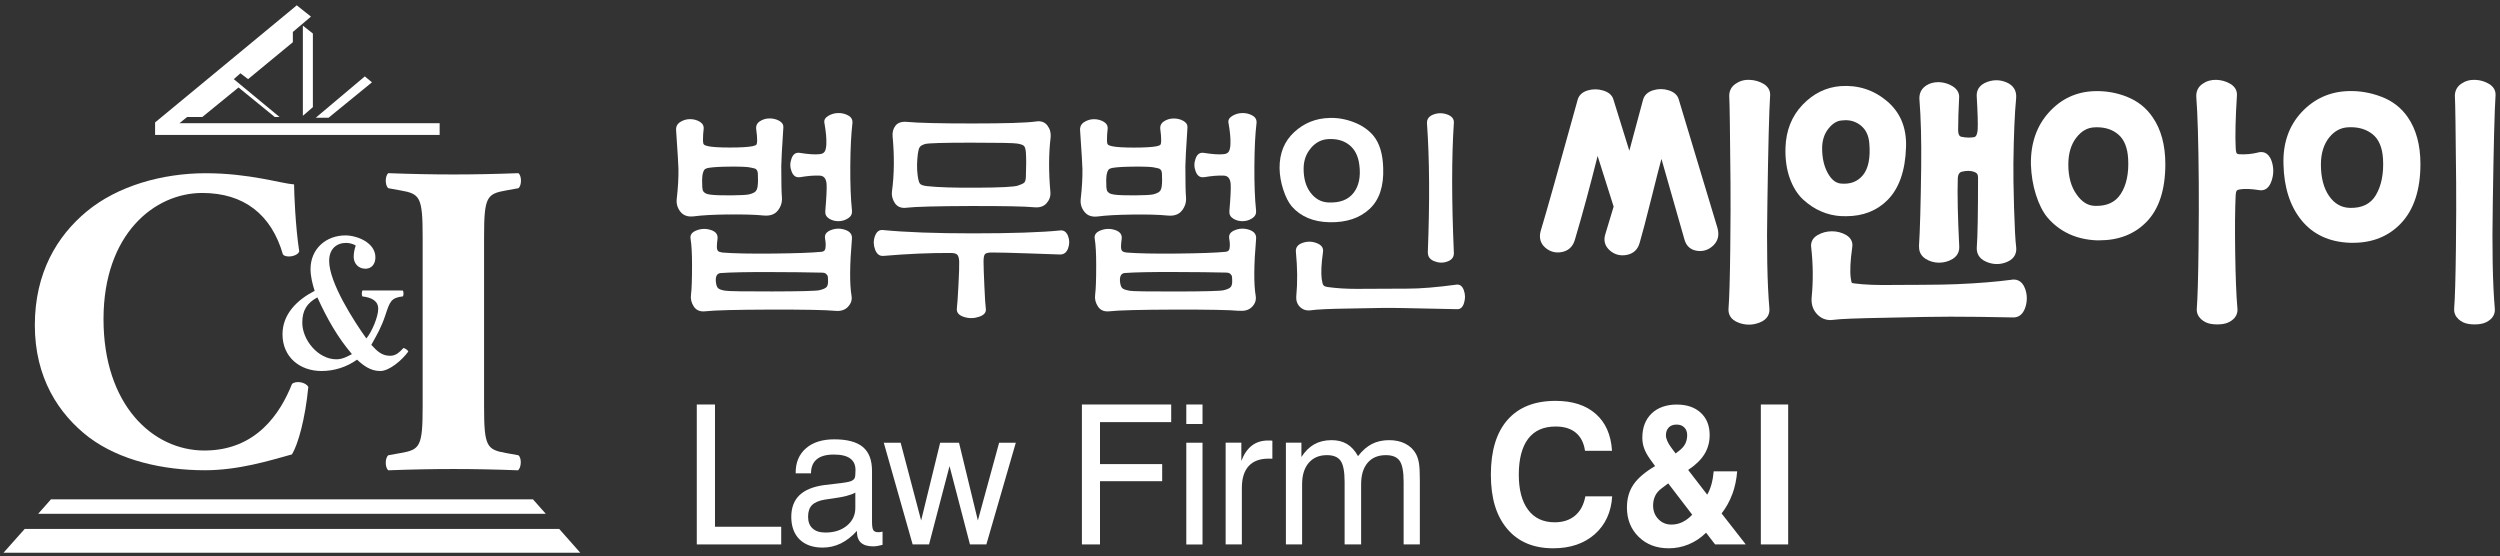 <svg width="427" height="95" viewBox="0 0 427 95" fill="none" xmlns="http://www.w3.org/2000/svg">
<rect x="0" y="0" width="427" height="95" fill="#333333" stroke="none"/>
<path d="M124.35 36.638C126.87 36.598 128.9 36.658 130.44 36.808C131.52 36.908 132.33 36.628 132.86 35.948C133.39 35.278 133.62 34.518 133.55 33.678C133.48 32.938 133.44 31.178 133.44 28.388C133.44 27.628 133.56 25.408 133.8 21.728C133.82 21.268 133.58 20.908 133.08 20.628C132.57 20.348 132.01 20.218 131.4 20.228C130.78 20.238 130.24 20.408 129.75 20.738C129.27 21.068 129.07 21.538 129.17 22.148C129.27 22.858 129.32 23.468 129.32 23.978C129.32 24.338 129.28 24.568 129.21 24.678C129.14 24.788 128.92 24.888 128.56 24.968C127.79 25.118 126.5 25.198 124.69 25.198C122.88 25.198 121.63 25.118 120.93 24.968C120.57 24.888 120.33 24.798 120.23 24.678C120.12 24.568 120.07 24.338 120.07 24.008C120.07 23.248 120.11 22.598 120.18 22.068C120.25 21.538 120.04 21.118 119.55 20.808C119.06 20.508 118.49 20.348 117.87 20.348C117.25 20.348 116.68 20.518 116.17 20.848C115.66 21.178 115.43 21.648 115.48 22.258C115.75 26.188 115.88 28.398 115.88 28.878C115.9 30.328 115.81 32.008 115.59 33.938C115.49 34.778 115.7 35.518 116.22 36.168C116.74 36.818 117.5 37.078 118.52 36.948C119.89 36.768 121.84 36.658 124.36 36.628L124.35 36.638ZM119.99 29.848C120.06 29.468 120.16 29.198 120.28 29.028C120.4 28.858 120.65 28.738 121.04 28.668C121.81 28.538 123.08 28.468 124.86 28.458C126.63 28.448 127.76 28.498 128.24 28.628C128.48 28.678 128.68 28.728 128.84 28.758C129 28.798 129.13 28.878 129.24 29.008C129.35 29.138 129.41 29.338 129.44 29.618C129.49 30.528 129.48 31.268 129.4 31.828C129.35 32.238 129.22 32.528 129.02 32.718C128.82 32.908 128.46 33.068 127.95 33.198C127.49 33.298 126.45 33.358 124.82 33.368C123.19 33.378 122.02 33.338 121.29 33.238C120.93 33.188 120.65 33.108 120.46 32.988C120.27 32.878 120.14 32.748 120.08 32.608C120.02 32.468 119.98 32.258 119.95 31.978C119.9 31.138 119.91 30.428 119.99 29.848Z" fill="white"/>
<path d="M144.83 52.398C145.36 51.848 145.56 51.228 145.44 50.518C145.1 48.488 145.13 45.248 145.51 40.808C145.58 40.068 145.21 39.558 144.39 39.268C143.57 38.978 142.76 38.978 141.95 39.288C141.14 39.588 140.8 40.078 140.92 40.738C140.99 41.118 141.03 41.498 141.03 41.878C141.03 42.258 140.98 42.538 140.87 42.718C140.76 42.898 140.54 42.998 140.2 43.018C138.66 43.168 135.95 43.268 132.08 43.308C128.21 43.348 125.32 43.288 123.42 43.138C123.03 43.088 122.77 42.998 122.64 42.868C122.51 42.738 122.44 42.488 122.44 42.108C122.44 41.778 122.48 41.348 122.55 40.818C122.65 40.078 122.28 39.578 121.46 39.298C120.64 39.018 119.82 39.028 119 39.338C118.18 39.638 117.83 40.128 117.95 40.788C118.12 41.808 118.2 43.318 118.2 45.318C118.2 47.758 118.14 49.428 118.02 50.348C117.92 51.058 118.09 51.728 118.51 52.368C118.93 52.998 119.59 53.268 120.48 53.168C122.07 52.988 125.77 52.898 131.58 52.878C137.39 52.868 141.07 52.938 142.61 53.088C143.55 53.188 144.29 52.968 144.82 52.418L144.83 52.398ZM141.11 49.088C140.89 49.278 140.51 49.438 139.95 49.568C139.4 49.698 136.72 49.768 131.92 49.778C127.12 49.788 124.43 49.748 123.85 49.648C123.2 49.548 122.78 49.388 122.6 49.168C122.42 48.948 122.3 48.568 122.26 48.008C122.21 47.148 122.49 46.688 123.09 46.638C124.9 46.508 127.66 46.458 131.39 46.468C135.12 46.478 138.11 46.508 140.38 46.568C140.72 46.568 140.96 46.648 141.12 46.798C141.28 46.948 141.37 47.098 141.39 47.258C141.41 47.408 141.43 47.688 141.43 48.098C141.43 48.578 141.32 48.918 141.1 49.108L141.11 49.088Z" fill="white"/>
<path d="M136.62 30.268C137.97 30.038 139.1 29.948 140.02 29.998C140.72 30.028 141.1 30.498 141.18 31.408C141.23 32.168 141.16 33.718 140.96 36.048C140.91 36.608 141.13 37.038 141.61 37.338C142.09 37.638 142.63 37.788 143.24 37.778C143.84 37.768 144.38 37.598 144.87 37.278C145.35 36.958 145.57 36.538 145.52 35.998C145.3 33.888 145.21 31.338 145.23 28.328C145.25 25.318 145.38 22.908 145.59 21.078C145.66 20.498 145.44 20.048 144.92 19.748C144.4 19.448 143.82 19.298 143.18 19.308C142.54 19.318 141.96 19.488 141.44 19.808C140.92 20.128 140.71 20.528 140.81 21.008C141.08 22.528 141.18 23.728 141.14 24.588C141.12 25.198 141.02 25.638 140.85 25.898C140.68 26.168 140.37 26.308 139.91 26.338C139.14 26.418 138.03 26.338 136.58 26.108C135.93 26.008 135.46 26.328 135.19 27.078C134.91 27.828 134.92 28.568 135.21 29.308C135.5 30.048 135.97 30.358 136.62 30.258V30.268Z" fill="white"/>
<path d="M154.82 35.478C156.41 35.298 160.05 35.208 165.74 35.188C171.43 35.178 175.05 35.248 176.59 35.398C177.53 35.498 178.25 35.278 178.74 34.728C179.23 34.178 179.46 33.558 179.41 32.848C179.1 29.368 179.11 26.238 179.45 23.448C179.52 22.688 179.34 22.018 178.89 21.428C178.44 20.848 177.8 20.618 176.95 20.748C175.33 20.978 171.72 21.088 166.1 21.088C160.48 21.088 156.76 20.998 154.92 20.818C154 20.738 153.35 20.958 152.95 21.468C152.55 21.978 152.39 22.598 152.46 23.338C152.77 26.688 152.74 29.798 152.35 32.668C152.25 33.378 152.42 34.048 152.84 34.688C153.26 35.318 153.92 35.588 154.81 35.488L154.82 35.478ZM156.77 26.268C156.84 25.738 156.94 25.358 157.08 25.148C157.21 24.928 157.52 24.748 158 24.598C158.51 24.448 161.11 24.368 165.81 24.368C170.51 24.368 173.15 24.418 173.73 24.518C174.33 24.618 174.72 24.748 174.89 24.918C175.06 25.088 175.17 25.448 175.22 25.998C175.29 27.018 175.29 28.418 175.22 30.228C175.2 30.738 175.09 31.068 174.91 31.218C174.73 31.368 174.36 31.538 173.81 31.718C173.13 31.918 170.86 32.038 166.99 32.058C163.12 32.088 160.22 31.998 158.29 31.788C157.66 31.708 157.27 31.568 157.11 31.348C156.95 31.128 156.83 30.658 156.73 29.918C156.59 28.828 156.6 27.608 156.77 26.268Z" fill="white"/>
<path d="M181.11 39.358C177.86 39.688 172.86 39.858 166.14 39.858C159.8 39.858 154.68 39.668 150.77 39.288C150.14 39.238 149.7 39.588 149.43 40.358C149.16 41.118 149.18 41.878 149.47 42.638C149.76 43.398 150.23 43.758 150.88 43.708C155.08 43.348 158.91 43.188 162.38 43.208C162.93 43.208 163.31 43.308 163.5 43.508C163.69 43.708 163.8 44.088 163.83 44.648C163.85 45.358 163.81 46.738 163.7 48.798C163.59 50.858 163.5 52.148 163.43 52.678C163.36 53.368 163.76 53.848 164.62 54.128C165.49 54.408 166.36 54.398 167.22 54.108C168.09 53.818 168.47 53.348 168.38 52.718C168.31 52.288 168.22 50.988 168.13 48.838C168.03 46.678 167.99 45.298 167.99 44.688C167.99 43.978 168.08 43.538 168.26 43.378C168.44 43.218 168.81 43.128 169.36 43.128C170.66 43.128 172.75 43.178 175.62 43.278C178.49 43.378 180.31 43.448 181.08 43.468C181.73 43.468 182.18 43.108 182.44 42.398C182.69 41.688 182.69 40.988 182.42 40.308C182.15 39.618 181.72 39.308 181.12 39.358H181.11Z" fill="white"/>
<path d="M205.64 30.268C206.99 30.038 208.12 29.948 209.04 29.998C209.74 30.028 210.12 30.498 210.2 31.408C210.25 32.168 210.18 33.718 209.98 36.048C209.93 36.608 210.15 37.038 210.63 37.338C211.11 37.638 211.65 37.788 212.26 37.778C212.86 37.768 213.4 37.598 213.89 37.278C214.37 36.958 214.59 36.538 214.54 35.998C214.32 33.888 214.23 31.338 214.25 28.328C214.27 25.318 214.39 22.908 214.61 21.078C214.68 20.498 214.46 20.048 213.94 19.748C213.42 19.448 212.84 19.298 212.2 19.308C211.56 19.318 210.98 19.488 210.46 19.808C209.94 20.128 209.73 20.528 209.83 21.008C210.1 22.528 210.2 23.728 210.16 24.588C210.14 25.198 210.04 25.638 209.87 25.898C209.7 26.168 209.39 26.308 208.93 26.338C208.16 26.418 207.05 26.338 205.6 26.108C204.95 26.008 204.48 26.328 204.21 27.078C203.93 27.828 203.94 28.568 204.23 29.308C204.52 30.048 204.99 30.358 205.64 30.258V30.268Z" fill="white"/>
<path d="M211.65 53.068C212.59 53.168 213.33 52.948 213.86 52.398C214.39 51.848 214.59 51.228 214.47 50.518C214.13 48.488 214.16 45.248 214.54 40.808C214.61 40.068 214.24 39.558 213.42 39.268C212.6 38.978 211.79 38.978 210.98 39.288C210.17 39.588 209.83 40.078 209.95 40.738C210.02 41.118 210.06 41.498 210.06 41.878C210.06 42.258 210.01 42.538 209.9 42.718C209.79 42.898 209.57 42.998 209.23 43.018C207.69 43.168 204.98 43.268 201.11 43.308C197.24 43.348 194.35 43.288 192.45 43.138C192.06 43.088 191.81 42.998 191.67 42.868C191.54 42.738 191.47 42.488 191.47 42.108C191.47 41.778 191.51 41.348 191.58 40.818C191.68 40.078 191.31 39.578 190.49 39.298C189.67 39.018 188.85 39.028 188.03 39.338C187.21 39.638 186.86 40.128 186.98 40.788C187.15 41.808 187.23 43.318 187.23 45.318C187.23 47.758 187.17 49.428 187.05 50.348C186.95 51.058 187.12 51.728 187.54 52.368C187.96 52.998 188.62 53.268 189.51 53.168C191.1 52.988 194.8 52.898 200.61 52.878C206.42 52.868 210.1 52.938 211.64 53.088L211.65 53.068ZM192.88 49.638C192.23 49.538 191.81 49.378 191.63 49.158C191.45 48.938 191.33 48.558 191.29 47.998C191.24 47.138 191.52 46.678 192.12 46.628C193.93 46.498 196.69 46.448 200.42 46.458C204.15 46.468 207.14 46.498 209.41 46.558C209.75 46.558 209.99 46.638 210.15 46.788C210.31 46.938 210.4 47.088 210.42 47.248C210.44 47.398 210.46 47.678 210.46 48.088C210.46 48.568 210.35 48.908 210.13 49.098C209.91 49.288 209.53 49.448 208.97 49.578C208.42 49.708 205.74 49.778 200.94 49.788C196.14 49.798 193.45 49.758 192.87 49.658L192.88 49.638Z" fill="white"/>
<path d="M185.23 36.188C185.75 36.838 186.51 37.098 187.53 36.968C188.9 36.788 190.85 36.678 193.37 36.648C195.89 36.608 197.92 36.668 199.46 36.818C200.54 36.918 201.35 36.638 201.88 35.958C202.41 35.288 202.64 34.528 202.57 33.688C202.5 32.948 202.46 31.188 202.46 28.398C202.46 27.638 202.58 25.418 202.82 21.738C202.84 21.278 202.6 20.918 202.1 20.638C201.59 20.358 201.03 20.228 200.42 20.238C199.8 20.248 199.26 20.418 198.77 20.748C198.29 21.078 198.09 21.548 198.19 22.158C198.29 22.868 198.33 23.478 198.33 23.988C198.33 24.348 198.29 24.578 198.22 24.688C198.15 24.798 197.93 24.898 197.57 24.978C196.8 25.128 195.51 25.208 193.7 25.208C191.89 25.208 190.64 25.128 189.94 24.978C189.58 24.898 189.34 24.808 189.23 24.688C189.12 24.578 189.07 24.348 189.07 24.018C189.07 23.258 189.11 22.608 189.18 22.078C189.25 21.548 189.04 21.128 188.55 20.818C188.06 20.518 187.49 20.358 186.87 20.358C186.25 20.358 185.68 20.528 185.17 20.858C184.66 21.188 184.43 21.658 184.48 22.268C184.75 26.198 184.88 28.408 184.88 28.888C184.9 30.338 184.81 32.018 184.59 33.948C184.49 34.788 184.7 35.528 185.22 36.178L185.23 36.188ZM189.01 29.848C189.08 29.468 189.18 29.198 189.3 29.028C189.42 28.858 189.67 28.738 190.06 28.668C190.83 28.538 192.1 28.468 193.88 28.458C195.65 28.448 196.78 28.498 197.26 28.628C197.5 28.678 197.7 28.728 197.86 28.758C198.02 28.798 198.15 28.878 198.26 29.008C198.37 29.138 198.43 29.338 198.46 29.618C198.51 30.528 198.5 31.268 198.42 31.828C198.37 32.238 198.24 32.528 198.04 32.718C197.83 32.908 197.48 33.068 196.97 33.198C196.51 33.298 195.47 33.358 193.84 33.368C192.21 33.378 191.04 33.338 190.31 33.238C189.95 33.188 189.67 33.108 189.48 32.988C189.29 32.878 189.16 32.748 189.1 32.608C189.04 32.468 189 32.258 188.97 31.978C188.92 31.138 188.93 30.428 189.01 29.848Z" fill="white"/>
<path d="M227.14 37.958C229.96 38.008 232.22 37.258 233.9 35.708C235.59 34.158 236.37 31.808 236.25 28.668C236.18 26.308 235.64 24.498 234.62 23.228C233.78 22.208 232.66 21.428 231.27 20.888C229.88 20.348 228.49 20.098 227.09 20.148C224.75 20.198 222.74 21.008 221.05 22.568C219.36 24.128 218.53 26.178 218.55 28.718C218.57 29.938 218.78 31.158 219.18 32.388C219.58 33.618 220.07 34.578 220.64 35.258C222.18 37.008 224.34 37.908 227.11 37.958H227.14ZM223.94 25.238C224.77 24.298 225.75 23.808 226.89 23.758C228.34 23.678 229.53 24.018 230.47 24.768C231.41 25.518 231.98 26.638 232.17 28.138C232.44 30.168 232.1 31.778 231.18 32.958C230.25 34.138 228.81 34.678 226.86 34.578C225.65 34.528 224.65 33.968 223.84 32.908C223.03 31.838 222.64 30.448 222.66 28.718C222.68 27.348 223.11 26.198 223.94 25.258V25.238Z" fill="white"/>
<path d="M248.76 48.618C245.34 49.078 242.59 49.298 240.51 49.298C239.47 49.298 237.92 49.298 235.86 49.318C233.8 49.328 232.41 49.338 231.68 49.338C229.92 49.338 228.32 49.238 226.87 49.038C226.44 48.988 226.16 48.878 226.04 48.718C225.92 48.548 225.82 48.208 225.75 47.668C225.61 46.628 225.68 45.078 225.97 43.028C226.07 42.338 225.71 41.838 224.9 41.528C224.09 41.208 223.28 41.198 222.46 41.488C221.64 41.778 221.27 42.298 221.34 43.028C221.6 45.718 221.63 48.218 221.41 50.528C221.34 51.318 221.55 51.948 222.04 52.428C222.53 52.908 223.16 53.098 223.9 52.998C224.86 52.848 227.01 52.748 230.34 52.698C234.49 52.598 237.6 52.568 239.67 52.618C245 52.718 248.07 52.788 248.89 52.808C249.44 52.828 249.84 52.478 250.06 51.738C250.29 50.998 250.28 50.278 250.02 49.568C249.77 48.858 249.34 48.538 248.74 48.618H248.76Z" fill="white"/>
<path d="M243.88 43.098C243.86 43.808 244.22 44.318 244.98 44.618C245.74 44.918 246.49 44.938 247.24 44.658C247.99 44.378 248.35 43.888 248.32 43.178C247.93 34.198 247.93 26.798 248.32 20.988C248.37 20.328 247.99 19.848 247.2 19.558C246.4 19.268 245.61 19.268 244.83 19.558C244.05 19.848 243.68 20.368 243.73 21.098C244.16 27.138 244.21 34.478 243.87 43.098H243.88Z" fill="white"/>
<path d="M280.05 41.488C280.45 40.138 281.12 37.598 282.03 33.958C282.9 30.478 283.5 28.128 283.77 27.148C283.78 27.188 283.79 27.228 283.81 27.268L287.72 40.958C288.03 42.028 288.76 42.678 289.85 42.838C290.9 42.988 291.84 42.688 292.63 41.928C293.44 41.148 293.68 40.148 293.35 38.958L286.72 16.948C286.5 16.218 285.92 15.708 284.98 15.418C284.11 15.148 283.23 15.148 282.36 15.418C281.42 15.708 280.83 16.268 280.62 17.088L278.29 25.748L275.55 16.928C275.33 16.238 274.75 15.738 273.81 15.458C272.95 15.198 272.07 15.188 271.2 15.438C270.02 15.778 269.59 16.528 269.45 17.088C266.12 29.138 264.01 36.638 263.16 39.408C262.83 40.568 263.09 41.558 263.92 42.288C264.73 42.998 265.69 43.258 266.77 43.048C267.87 42.838 268.63 42.138 268.97 41.018C270.27 36.638 271.57 31.848 272.84 26.768C272.85 26.718 272.86 26.668 272.87 26.628L275.61 35.288C275.5 35.648 275.18 36.688 274.21 39.928C273.84 41.028 274.09 42.008 274.94 42.758C275.58 43.328 276.32 43.608 277.13 43.608C277.36 43.608 277.6 43.588 277.84 43.538C278.98 43.328 279.74 42.618 280.04 41.508L280.05 41.488Z" fill="white"/>
<path d="M302.21 52.678C301.84 48.378 301.73 42.328 301.87 34.698C302.01 25.008 302.17 18.798 302.34 16.248C302.34 16.248 302.34 16.248 302.34 16.238C302.36 15.678 302.18 14.888 301.19 14.308C300.49 13.898 299.69 13.668 298.82 13.638C297.91 13.598 297.11 13.838 296.41 14.328C295.65 14.858 295.29 15.638 295.36 16.618C295.42 17.298 295.49 22.238 295.57 31.298C295.6 33.688 295.58 37.448 295.53 42.488C295.47 47.518 295.37 50.958 295.23 52.728C295.18 53.528 295.45 54.588 297.03 55.148C297.59 55.348 298.16 55.448 298.73 55.448C299.3 55.448 299.9 55.338 300.48 55.118C302.04 54.528 302.28 53.458 302.21 52.668V52.678Z" fill="white"/>
<path d="M343.61 47.778C340.98 48.128 337.81 48.388 334.18 48.538C332.84 48.598 330.8 48.638 328.12 48.648C325.43 48.658 323.97 48.668 323.74 48.668C320.77 48.728 318.41 48.638 316.72 48.408C316.52 48.378 316.37 48.358 316.3 48.318C316.22 48.158 316.21 48.098 316.21 48.088C316.2 47.998 316.16 47.798 316.11 47.518C315.95 46.348 316.03 44.568 316.36 42.248C316.51 41.368 316.15 40.638 315.33 40.148C313.88 39.288 311.92 39.288 310.45 40.148C309.4 40.758 309.27 41.618 309.35 42.228C309.68 45.098 309.71 47.988 309.43 50.808C309.33 51.988 309.67 52.978 310.42 53.728C311.04 54.358 311.79 54.668 312.66 54.668C312.85 54.668 313.05 54.648 313.25 54.618C314.22 54.468 317.23 54.358 322.2 54.268C327.14 54.148 330.81 54.088 333.11 54.088C336.06 54.088 339.68 54.128 343.9 54.218C344.58 54.218 345.49 53.908 345.95 52.428C346.28 51.358 346.25 50.308 345.88 49.288C345.32 47.768 344.23 47.688 343.63 47.768L343.61 47.778Z" fill="white"/>
<path d="M314.5 36.908C314.77 36.928 315.04 36.928 315.31 36.928C318.19 36.928 320.57 35.998 322.39 34.168C324.37 32.178 325.43 29.138 325.55 25.128C325.67 21.828 324.57 19.178 322.28 17.258C320.01 15.348 317.35 14.498 314.37 14.708C311.91 14.898 309.72 15.968 307.88 17.898C306.03 19.828 305.05 22.298 304.96 25.238C304.9 27.168 305.15 28.918 305.69 30.428C306.24 31.958 307.01 33.188 307.98 34.088C308.94 34.968 309.98 35.658 311.07 36.118C312.17 36.588 313.32 36.858 314.5 36.918V36.908ZM311.22 25.338C311.22 24.018 311.57 22.898 312.27 22.008C312.95 21.138 313.69 20.658 314.5 20.578C314.75 20.548 314.98 20.528 315.21 20.528C316.19 20.528 317.04 20.818 317.78 21.398C318.68 22.108 319.17 23.118 319.28 24.478C319.49 26.958 319.12 28.798 318.18 29.928C317.25 31.048 316 31.508 314.37 31.348C313.51 31.248 312.79 30.658 312.18 29.558C311.54 28.398 311.22 26.978 311.22 25.338Z" fill="white"/>
<path d="M327.78 42.098C327.74 42.978 328.12 43.698 328.86 44.188C330.23 45.088 332.12 45.088 333.52 44.218C334.28 43.738 334.67 43.028 334.64 42.138C334.39 37.078 334.3 33.158 334.39 30.498C334.42 29.568 334.84 29.368 335.2 29.298C335.96 29.138 336.6 29.148 337.13 29.338C337.64 29.488 337.85 29.778 337.85 30.308C337.85 36.408 337.78 40.398 337.64 42.168C337.57 42.998 337.8 44.128 339.34 44.748C339.92 44.988 340.5 45.098 341.07 45.098C341.64 45.098 342.18 44.988 342.73 44.768C344.25 44.158 344.46 43.028 344.36 42.188C344.22 41.108 344.1 38.848 344 35.458C343.9 32.078 343.87 29.528 343.89 27.898C343.95 23.158 344.1 19.408 344.36 16.748C344.46 15.498 343.9 14.578 342.73 14.078C341.64 13.608 340.52 13.588 339.4 13.998C337.89 14.558 337.6 15.588 337.62 16.368C337.79 19.288 337.84 21.228 337.79 22.118C337.75 22.678 337.6 23.368 337.17 23.428C336.52 23.538 335.83 23.528 335.1 23.378C334.91 23.358 334.45 23.298 334.45 22.198C334.45 20.688 334.51 18.818 334.62 16.628C334.65 16.098 334.47 15.328 333.5 14.728C332.81 14.298 332.03 14.068 331.18 14.028C330.31 14.008 329.52 14.228 328.84 14.718C328.12 15.248 327.77 16.028 327.84 16.998C328.09 20.128 328.19 23.968 328.14 28.408C328.06 34.938 327.93 39.528 327.76 42.078L327.78 42.098Z" fill="white"/>
<path d="M385.69 26.048C384.63 26.308 383.55 26.408 382.48 26.348C382.26 26.328 382.1 26.278 382.03 26.188C382.01 26.158 381.89 25.988 381.86 25.318C381.75 23.258 381.82 20.208 382.07 16.238C382.09 15.678 381.91 14.888 380.92 14.308C380.22 13.898 379.43 13.668 378.57 13.638C377.67 13.608 376.88 13.838 376.18 14.328C375.42 14.858 375.06 15.638 375.13 16.618C375.35 19.368 375.5 24.308 375.55 31.298C375.58 33.708 375.56 37.368 375.51 42.488C375.45 47.518 375.35 50.958 375.21 52.738C375.17 53.418 375.42 54.008 375.93 54.498C376.41 54.948 377.01 55.238 377.72 55.338C378.05 55.388 378.37 55.408 378.7 55.408C379.03 55.408 379.36 55.388 379.68 55.338C380.38 55.238 380.98 54.948 381.47 54.498C381.98 54.008 382.22 53.378 382.15 52.678C381.95 50.428 381.83 47.198 381.77 43.078C381.71 38.948 381.74 35.688 381.85 33.378C381.88 32.768 382.01 32.598 382.03 32.568C382.12 32.458 382.31 32.388 382.56 32.348C383.41 32.208 384.53 32.258 385.89 32.478C386.58 32.588 387.51 32.388 388.01 30.808C388.37 29.698 388.36 28.588 387.99 27.508C387.42 25.858 386.3 25.878 385.69 26.038V26.048Z" fill="white"/>
<path d="M363.31 16.538C361.52 15.828 359.65 15.508 357.75 15.568C354.65 15.658 352.02 16.888 349.93 19.218C347.84 21.538 346.82 24.518 346.88 28.098C346.94 29.898 347.22 31.628 347.73 33.238C348.24 34.868 348.91 36.188 349.72 37.168C351.81 39.588 354.61 40.888 358.05 41.048C358.24 41.048 358.42 41.048 358.6 41.048C361.87 41.048 364.56 39.998 366.6 37.918C368.75 35.738 369.84 32.408 369.84 28.038C369.84 24.798 369.11 22.098 367.68 20.038C366.61 18.448 365.14 17.268 363.31 16.548V16.538ZM363.49 27.158C363.62 29.608 363.2 31.618 362.23 33.118C361.28 34.578 359.8 35.248 357.74 35.158C356.55 35.108 355.54 34.458 354.65 33.168C353.73 31.858 353.27 30.158 353.27 28.118C353.27 26.238 353.72 24.698 354.62 23.528C355.5 22.378 356.52 21.798 357.75 21.748C357.89 21.748 358.03 21.738 358.16 21.738C359.6 21.738 360.82 22.138 361.77 22.938C362.81 23.798 363.39 25.218 363.49 27.158Z" fill="white"/>
<path d="M406.75 16.528C404.9 15.818 402.99 15.498 401.11 15.558C397.93 15.648 395.23 16.878 393.08 19.198C390.93 21.518 389.9 24.508 390.02 28.078C390.11 32.018 391.14 35.228 393.1 37.628C395.08 40.058 397.87 41.348 401.4 41.468C401.58 41.468 401.75 41.468 401.93 41.468C405.25 41.468 407.99 40.348 410.09 38.138C412.29 35.818 413.41 32.418 413.41 28.018C413.41 24.778 412.68 22.078 411.24 20.008C410.14 18.418 408.63 17.238 406.75 16.528ZM405.81 33.308C404.9 34.848 403.42 35.558 401.35 35.508C399.88 35.458 398.72 34.788 397.81 33.478C396.88 32.138 396.41 30.328 396.41 28.108C396.41 26.228 396.88 24.688 397.79 23.528C398.7 22.378 399.78 21.798 401.1 21.738C401.24 21.738 401.38 21.728 401.52 21.728C402.99 21.728 404.24 22.128 405.24 22.928C406.31 23.788 406.91 25.208 407.02 27.148C407.16 29.638 406.75 31.708 405.81 33.298V33.308Z" fill="white"/>
<path d="M426.24 16.248C426.24 16.248 426.24 16.248 426.24 16.238C426.26 15.678 426.08 14.888 425.09 14.308C424.39 13.898 423.6 13.668 422.74 13.638C421.83 13.608 421.05 13.838 420.35 14.328C419.59 14.858 419.23 15.648 419.3 16.618C419.36 17.288 419.43 22.228 419.51 31.298C419.54 33.718 419.52 37.478 419.47 42.488C419.41 47.518 419.31 50.958 419.17 52.738C419.13 53.418 419.38 54.008 419.89 54.498C420.37 54.948 420.97 55.238 421.68 55.338C422.01 55.388 422.33 55.408 422.66 55.408C422.99 55.408 423.32 55.388 423.64 55.338C424.34 55.238 424.94 54.948 425.43 54.498C425.94 54.008 426.18 53.378 426.11 52.678C425.74 48.378 425.63 42.328 425.77 34.698C425.91 24.988 426.07 18.778 426.24 16.248Z" fill="white"/>
<path d="M15.27 74.748C20.48 78.638 27.81 80.318 34.99 80.318C40.71 80.318 45.92 78.708 49.87 77.608C50.9 75.918 52.14 71.528 52.66 66.098C52.22 65.218 50.46 64.998 49.87 65.588C47.89 70.568 43.79 76.948 34.91 76.948C26.03 76.948 17.68 69.098 17.68 54.518C17.68 39.938 26.41 32.958 34.54 32.958C41.65 32.958 46.35 36.628 48.32 43.448C48.83 44.108 50.81 43.818 51.11 42.938C50.45 38.688 50.23 32.818 50.23 31.498C48.03 31.348 42.6 29.588 35.13 29.588C27.66 29.588 20.03 31.788 14.82 36.108C9.76 40.288 5.95 46.588 5.95 55.538C5.95 64.488 9.98 70.718 15.26 74.748H15.27Z" fill="white"/>
<path d="M66.33 32.148L68.38 32.518C71.75 33.108 72.19 33.618 72.19 40.508V69.398C72.19 76.288 71.75 76.808 68.38 77.388L66.33 77.758C65.74 78.198 65.74 79.888 66.33 80.328C70.29 80.178 73.96 80.108 77.47 80.108C80.98 80.108 84.51 80.178 88.47 80.328C89.06 79.888 89.13 78.198 88.54 77.758L86.49 77.388C83.12 76.798 82.68 76.288 82.68 69.398V40.508C82.68 33.618 83.12 33.108 86.49 32.518L88.54 32.148C89.13 31.708 89.13 30.018 88.54 29.578C84.58 29.728 80.92 29.798 77.47 29.798C74.02 29.798 70.28 29.728 66.33 29.578C65.74 30.018 65.74 31.708 66.33 32.148Z" fill="white"/>
<path d="M48.25 57.088C48.25 60.958 51.17 63.368 54.92 63.368C57.08 63.368 59.21 62.698 60.98 61.428C62.12 62.478 63.3 63.368 64.95 63.368C66.5 63.368 68.66 61.528 69.74 60.038C69.49 59.568 68.92 59.438 68.92 59.438C68.25 60.108 67.68 60.768 66.63 60.768C65.23 60.768 64.44 60.008 63.42 58.898C64.44 57.088 65.13 55.888 65.8 53.888C66.6 51.478 66.78 50.868 68.82 50.618C69.03 50.188 68.85 49.688 68.82 49.618L61.9 49.608C61.9 49.608 61.66 50.168 61.9 50.628C63.49 50.818 64.6 51.388 64.6 52.758C64.6 54.128 63.49 56.728 62.57 57.808C60.44 54.828 56.22 48.288 56.22 44.568C56.22 42.478 57.52 41.488 59.11 41.488C59.68 41.488 60.44 41.678 60.76 41.968C60.57 42.448 60.41 43.178 60.41 43.868C60.41 44.858 61.08 45.898 62.44 45.898C63.39 45.898 64.12 45.168 64.12 43.958C64.12 41.418 60.95 40.208 59.01 40.208C55.65 40.208 53.04 42.528 53.04 45.958C53.04 47.228 53.39 48.588 53.74 49.678C50.79 51.198 48.25 53.608 48.25 57.108V57.088ZM54.21 50.798C55.86 54.418 57.67 57.628 60.11 60.478C59.28 60.918 58.49 61.368 57.44 61.368C54.33 61.368 51.63 58.068 51.63 55.118C51.63 53.018 52.43 51.758 54.2 50.798H54.21Z" fill="white"/>
<path d="M6.52 87.758H93.22L91.03 85.288H8.7L6.52 87.758Z" fill="white"/>
<path d="M4.22 90.338L0.6 94.408H99.11L95.51 90.338H4.22Z" fill="white"/>
<path d="M75.09 23.048V21.048H30.65L31.96 19.978H34.56L40.74 14.938L46.92 19.978H47.74L39.93 13.518L41.07 12.518L42.37 13.518L50.02 7.208V5.458L53.11 2.838L50.69 0.908L37.3 11.978L26.49 20.908V23.048H50.69H75.09Z" fill="white"/>
<path d="M51.73 19.778L53.44 18.298V5.728L51.73 4.378V19.778Z" fill="white"/>
<path d="M63.53 14.058L62.31 13.048L53.93 20.108H56.12L63.53 14.058Z" fill="white"/>
<path d="M122.12 69.088H119.01V92.988H133.43V89.968H122.12V69.088Z" fill="white"/>
<path d="M150 90.898C149.6 90.898 149.32 90.788 149.17 90.568C149.02 90.348 148.94 89.868 148.94 89.128V80.428C148.94 78.578 148.42 77.218 147.38 76.348C146.34 75.478 144.71 75.038 142.5 75.038C140.44 75.038 138.83 75.548 137.66 76.568C136.49 77.588 135.9 78.968 135.9 80.718V80.848H138.52C138.52 79.788 138.85 78.988 139.5 78.448C140.15 77.908 141.12 77.638 142.41 77.638C143.7 77.638 144.58 77.858 145.2 78.298C145.82 78.738 146.12 79.408 146.12 80.298C146.12 80.998 146.07 81.458 145.97 81.668C145.87 81.878 145.66 82.048 145.34 82.178C145.02 82.318 144.16 82.468 142.75 82.618C141.93 82.718 141.28 82.788 140.79 82.848C138.89 83.108 137.47 83.688 136.54 84.588C135.61 85.488 135.15 86.728 135.15 88.298C135.15 89.868 135.62 91.208 136.57 92.138C137.52 93.058 138.83 93.528 140.52 93.528C141.61 93.528 142.64 93.288 143.61 92.818C144.58 92.338 145.5 91.628 146.36 90.678V90.778C146.36 91.628 146.59 92.268 147.05 92.688C147.51 93.108 148.21 93.318 149.13 93.318C149.36 93.318 149.59 93.298 149.85 93.258C150.1 93.218 150.4 93.148 150.74 93.058V90.808C150.58 90.838 150.43 90.868 150.32 90.878C150.2 90.898 150.1 90.898 150.02 90.898H150ZM146.09 86.748C146.09 87.978 145.61 88.988 144.66 89.778C143.7 90.568 142.48 90.958 140.99 90.958C140.03 90.958 139.3 90.728 138.79 90.258C138.28 89.798 138.02 89.128 138.02 88.258C138.02 87.388 138.24 86.738 138.68 86.278C139.12 85.828 139.85 85.508 140.85 85.338C141.17 85.288 141.65 85.218 142.28 85.128C144.08 84.888 145.35 84.558 146.09 84.138V86.738V86.748Z" fill="white"/>
<path d="M167.02 88.898L163.8 75.618H160.58L157.33 88.898L153.83 75.618H150.95L155.88 92.988H158.68L162.18 79.608L165.67 92.988H168.47L173.5 75.618H170.65L167.02 88.898Z" fill="white"/>
<path d="M184.79 92.988H187.88V82.188H198.5V79.268H187.88V72.098H200.04V69.088H184.79V92.988Z" fill="white"/>
<path d="M205.39 75.618H202.62V92.998H205.39V75.618Z" fill="white"/>
<path d="M205.39 69.088H202.62V72.418H205.39V69.088Z" fill="white"/>
<path d="M216.6 75.238C215.5 75.238 214.57 75.528 213.82 76.108C213.06 76.688 212.47 77.558 212.02 78.728V75.608H209.34V92.988H212.11V83.318C212.11 81.698 212.5 80.458 213.27 79.608C214.05 78.758 215.17 78.338 216.65 78.338C216.83 78.338 216.97 78.338 217.07 78.338C217.16 78.338 217.24 78.348 217.32 78.358V75.278C217.23 75.258 217.14 75.238 217.04 75.238C216.95 75.238 216.8 75.238 216.59 75.238H216.6Z" fill="white"/>
<path d="M241.86 77.548C241.44 76.778 240.83 76.198 240.04 75.788C239.25 75.378 238.32 75.178 237.25 75.178C236.18 75.178 235.16 75.398 234.31 75.838C233.46 76.278 232.67 76.968 231.95 77.908C231.43 76.968 230.8 76.278 230.07 75.838C229.34 75.398 228.46 75.178 227.43 75.178C226.3 75.178 225.31 75.418 224.47 75.888C223.63 76.368 222.9 77.088 222.28 78.058V75.608H219.63V92.988H222.4V82.718C222.4 81.158 222.77 79.938 223.53 79.058C224.28 78.178 225.32 77.738 226.64 77.738C227.75 77.738 228.53 78.058 228.98 78.708C229.43 79.348 229.66 80.548 229.66 82.298V92.988H232.48V82.718C232.48 81.138 232.85 79.918 233.59 79.048C234.33 78.178 235.37 77.738 236.7 77.738C237.82 77.738 238.61 78.058 239.06 78.708C239.51 79.348 239.74 80.548 239.74 82.298V92.988H242.51V82.048C242.51 80.718 242.46 79.748 242.36 79.128C242.26 78.508 242.09 77.978 241.85 77.538L241.86 77.548Z" fill="white"/>
<path d="M269.02 88.068C268.12 88.828 266.95 89.208 265.54 89.208C263.58 89.208 262.06 88.498 261 87.078C259.94 85.658 259.41 83.658 259.41 81.058C259.41 78.458 259.94 76.338 261.01 74.938C262.08 73.538 263.64 72.848 265.7 72.848C267.15 72.848 268.3 73.198 269.15 73.908C270 74.618 270.53 75.648 270.72 76.998H275.33C275.17 74.288 274.24 72.178 272.56 70.698C270.88 69.208 268.59 68.468 265.69 68.468C262.12 68.468 259.39 69.548 257.49 71.708C255.59 73.868 254.64 76.988 254.64 81.058C254.64 85.128 255.57 88.128 257.44 90.338C259.31 92.548 261.92 93.648 265.28 93.648C268.2 93.648 270.56 92.848 272.38 91.248C274.19 89.648 275.19 87.488 275.36 84.778H270.78C270.51 86.208 269.93 87.298 269.02 88.068Z" fill="white"/>
<path d="M295.88 84.408C296.32 83.208 296.6 81.908 296.71 80.498H292.7C292.63 81.308 292.5 82.048 292.32 82.708C292.14 83.368 291.9 83.958 291.59 84.488L288.34 80.268C289.6 79.428 290.53 78.528 291.12 77.568C291.71 76.608 292.01 75.528 292.01 74.318C292.01 72.718 291.51 71.448 290.5 70.508C289.49 69.568 288.12 69.098 286.38 69.098C284.64 69.098 283.14 69.608 282.09 70.628C281.04 71.648 280.51 73.028 280.51 74.758C280.51 75.388 280.61 75.988 280.81 76.548C281.01 77.118 281.34 77.728 281.8 78.378L282.69 79.608C280.96 80.628 279.73 81.678 278.99 82.768C278.25 83.858 277.88 85.168 277.88 86.678C277.88 88.708 278.55 90.388 279.88 91.688C281.21 92.998 282.92 93.648 285.02 93.648C286.2 93.648 287.33 93.428 288.42 92.978C289.5 92.528 290.5 91.868 291.4 90.988L292.94 92.988H298.18L294.05 87.698C294.82 86.698 295.43 85.608 295.87 84.408H295.88ZM285.02 73.008C285.35 72.678 285.8 72.518 286.36 72.518C286.92 72.518 287.35 72.678 287.68 73.008C288 73.328 288.17 73.768 288.17 74.318C288.17 74.868 288.05 75.398 287.82 75.838C287.58 76.278 287.22 76.678 286.73 77.038L286.19 77.448L285.47 76.478C285.17 76.078 284.94 75.698 284.78 75.338C284.62 74.978 284.54 74.648 284.54 74.348C284.54 73.788 284.7 73.338 285.03 73.008H285.02ZM287.37 89.168C286.77 89.458 286.14 89.598 285.48 89.598C284.59 89.598 283.84 89.288 283.24 88.658C282.64 88.028 282.35 87.258 282.35 86.338C282.35 85.728 282.47 85.188 282.7 84.698C282.93 84.208 283.29 83.798 283.76 83.448L284.93 82.558L289.03 87.908C288.52 88.458 287.96 88.878 287.36 89.168H287.37Z" fill="white"/>
<path d="M305.42 69.088H300.75V92.988H305.42V69.088Z" fill="white"/>
</svg>
